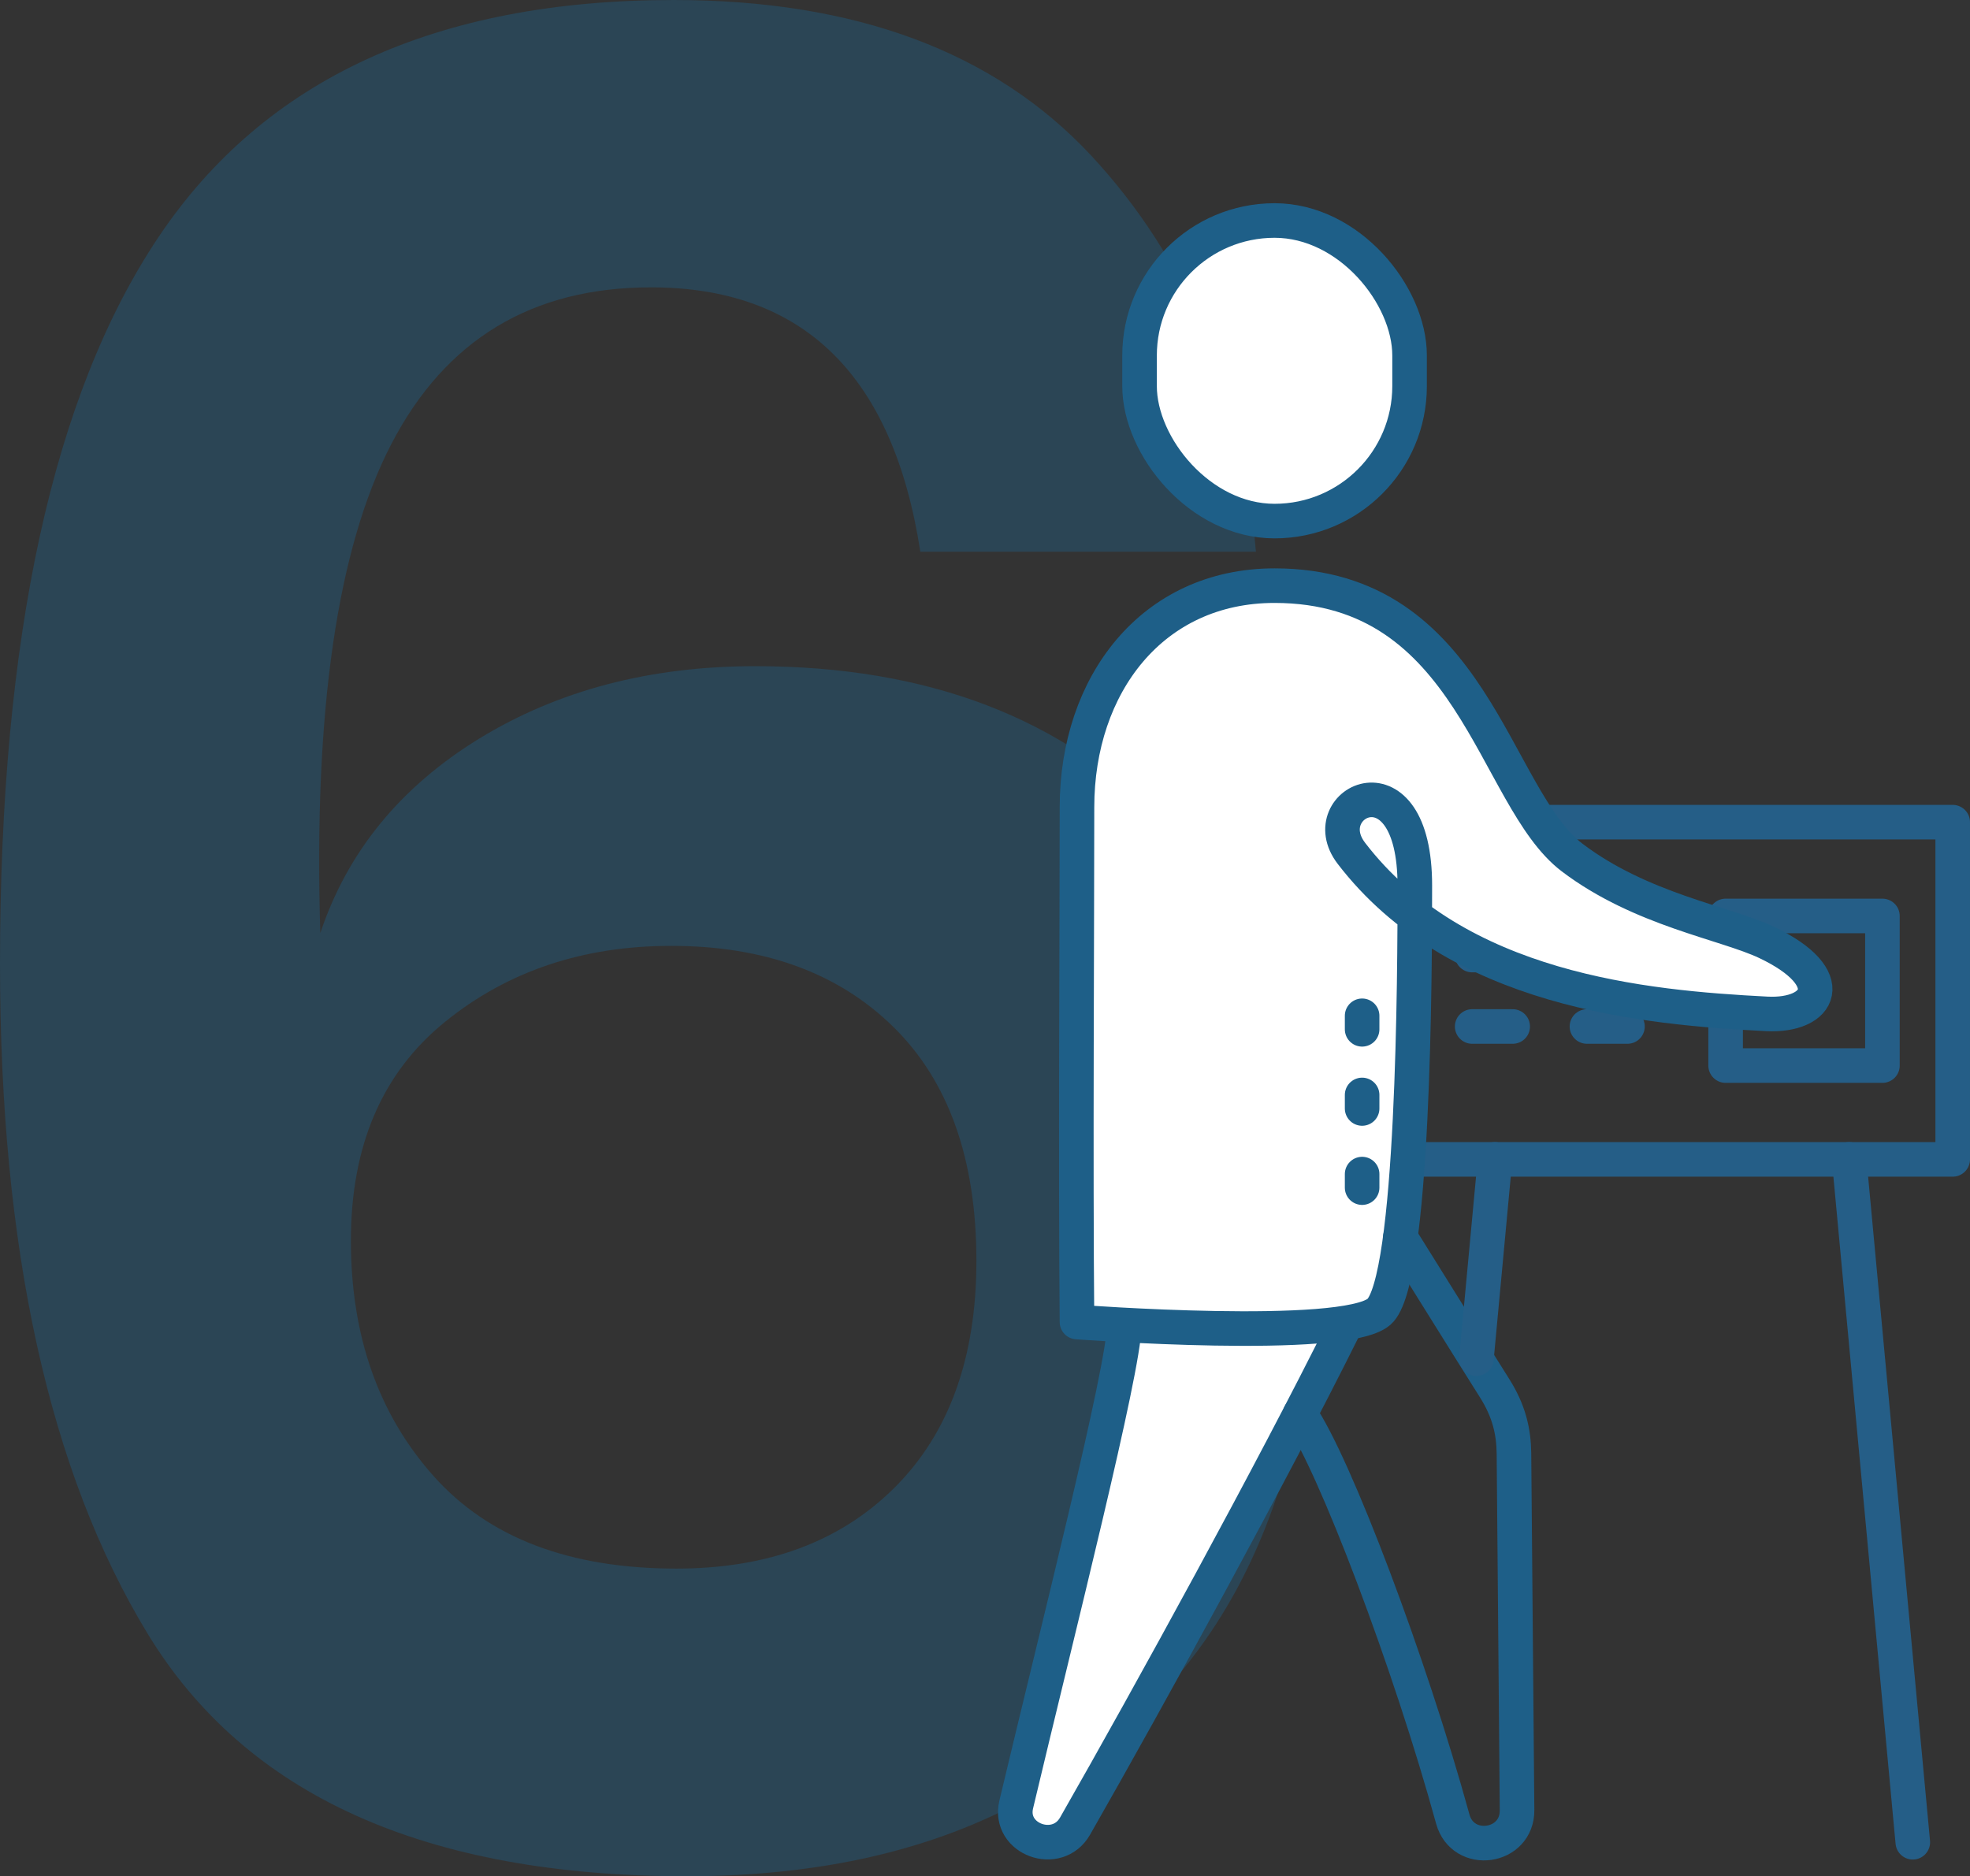 <?xml version="1.0" encoding="UTF-8"?><svg id="Calque_2" xmlns="http://www.w3.org/2000/svg" viewBox="0 0 113.959 108.548"><rect x="0" y="0" width="113.959" height="108.548" fill="#333333" stroke="none"/><defs><style>.cls-1{fill:#fff;}.cls-1,.cls-2,.cls-3{stroke-linecap:round;stroke-linejoin:round;stroke-width:2px;}.cls-1,.cls-3{stroke:#1e5f88;}.cls-2{stroke:#255e87;}.cls-2,.cls-3{fill:none;}.cls-4{fill:#1e5f88;opacity:.4;}</style></defs><g id="Calque_1-2"><path class="cls-4" d="M37.655,16.625c-6.87,0-11.873,3.016-15.009,9.049-3.136,6.032-4.512,15.464-4.117,28.307,1.568-4.704,4.632-8.45,9.192-11.251,4.56-2.789,9.875-4.189,15.967-4.189,9.994,0,17.87,3.016,23.603,9.049,5.733,6.02,8.606,14.578,8.606,25.662,0,6.858-1.376,12.939-4.117,18.241-2.753,5.29-6.846,9.456-12.292,12.496-5.434,3.04-12.029,4.56-19.773,4.56-15.105,0-25.494-4.68-31.18-14.04C2.837,85.136,0,72.222,0,55.752,0,36.829,3.064,22.801,9.192,13.681,15.32,4.56,25.243,0,38.971,0c10.497,0,18.54,2.992,24.13,8.977,5.578,5.985,8.773,13.633,9.551,22.945h-19.414c-1.568-10.198-6.763-15.297-15.584-15.297Zm-12.58,68.763c3.184,3.579,7.876,5.362,14.052,5.362,5.29,0,9.503-1.568,12.639-4.704s4.716-7.505,4.716-13.094c0-5.877-1.604-10.389-4.788-13.525-3.184-3.136-7.481-4.704-12.867-4.704-5.099,0-9.468,1.46-13.094,4.405-3.627,2.944-5.434,7.158-5.434,12.651s1.592,10.03,4.776,13.609Z"/><g><g><rect class="cls-2" x="80.492" y="47.566" width="32.467" height="19.509"/><rect class="cls-2" x="99.823" y="52.992" width="9.07" height="8.656"/><g><line class="cls-2" x1="85.161" y1="55.254" x2="87.505" y2="55.254"/><line class="cls-2" x1="91.801" y1="55.254" x2="94.144" y2="55.254"/><line class="cls-2" x1="85.161" y1="59.387" x2="87.505" y2="59.387"/><line class="cls-2" x1="91.801" y1="59.387" x2="94.144" y2="59.387"/></g></g><path class="cls-1" d="M65.032,76.7c0,2.473-3.895,17.799-6.246,27.699-.478,2.015,2.374,3.049,3.402,1.251,4.331-7.576,11.492-20.64,15.534-28.787"/><path class="cls-1" d="M78.17,49.363c6.099,7.957,16.98,8.931,24.023,9.294,3.119,.161,4.325-2.081,0-4.135-2.375-1.128-7.26-1.885-11.242-4.904-4.601-3.489-5.712-15.736-17.222-15.736-7.079,0-11.428,5.739-11.428,12.818,0,6.645-.085,20.796,0,29.785,0,0,15.433,1.162,17.467-.589,2.033-1.751,2.076-19.726,2.076-24.662,0-7.762-5.927-4.811-3.673-1.871Z"/><path class="cls-3" d="M81.007,71.59s4.591,7.367,5.441,8.706,1.114,2.529,1.13,3.788l.179,20.629c.03,2.223-3.131,2.668-3.719,.524-2.466-8.986-6.838-20.542-8.836-23.424"/><rect class="cls-1" x="65.92" y="12.757" width="15.62" height="17.39" rx="7.81" ry="7.81"/><polyline class="cls-3" points="78.795 58.768 78.795 58.768 78.795 59.55"/><polyline class="cls-3" points="78.795 63.347 78.795 63.347 78.795 64.13"/><polyline class="cls-3" points="78.795 67.926 78.795 67.926 78.795 68.709"/><g><line class="cls-2" x1="86.482" y1="67.075" x2="85.408" y2="78.602"/><line class="cls-2" x1="106.968" y1="67.075" x2="110.65" y2="106.582"/></g></g></g></svg>